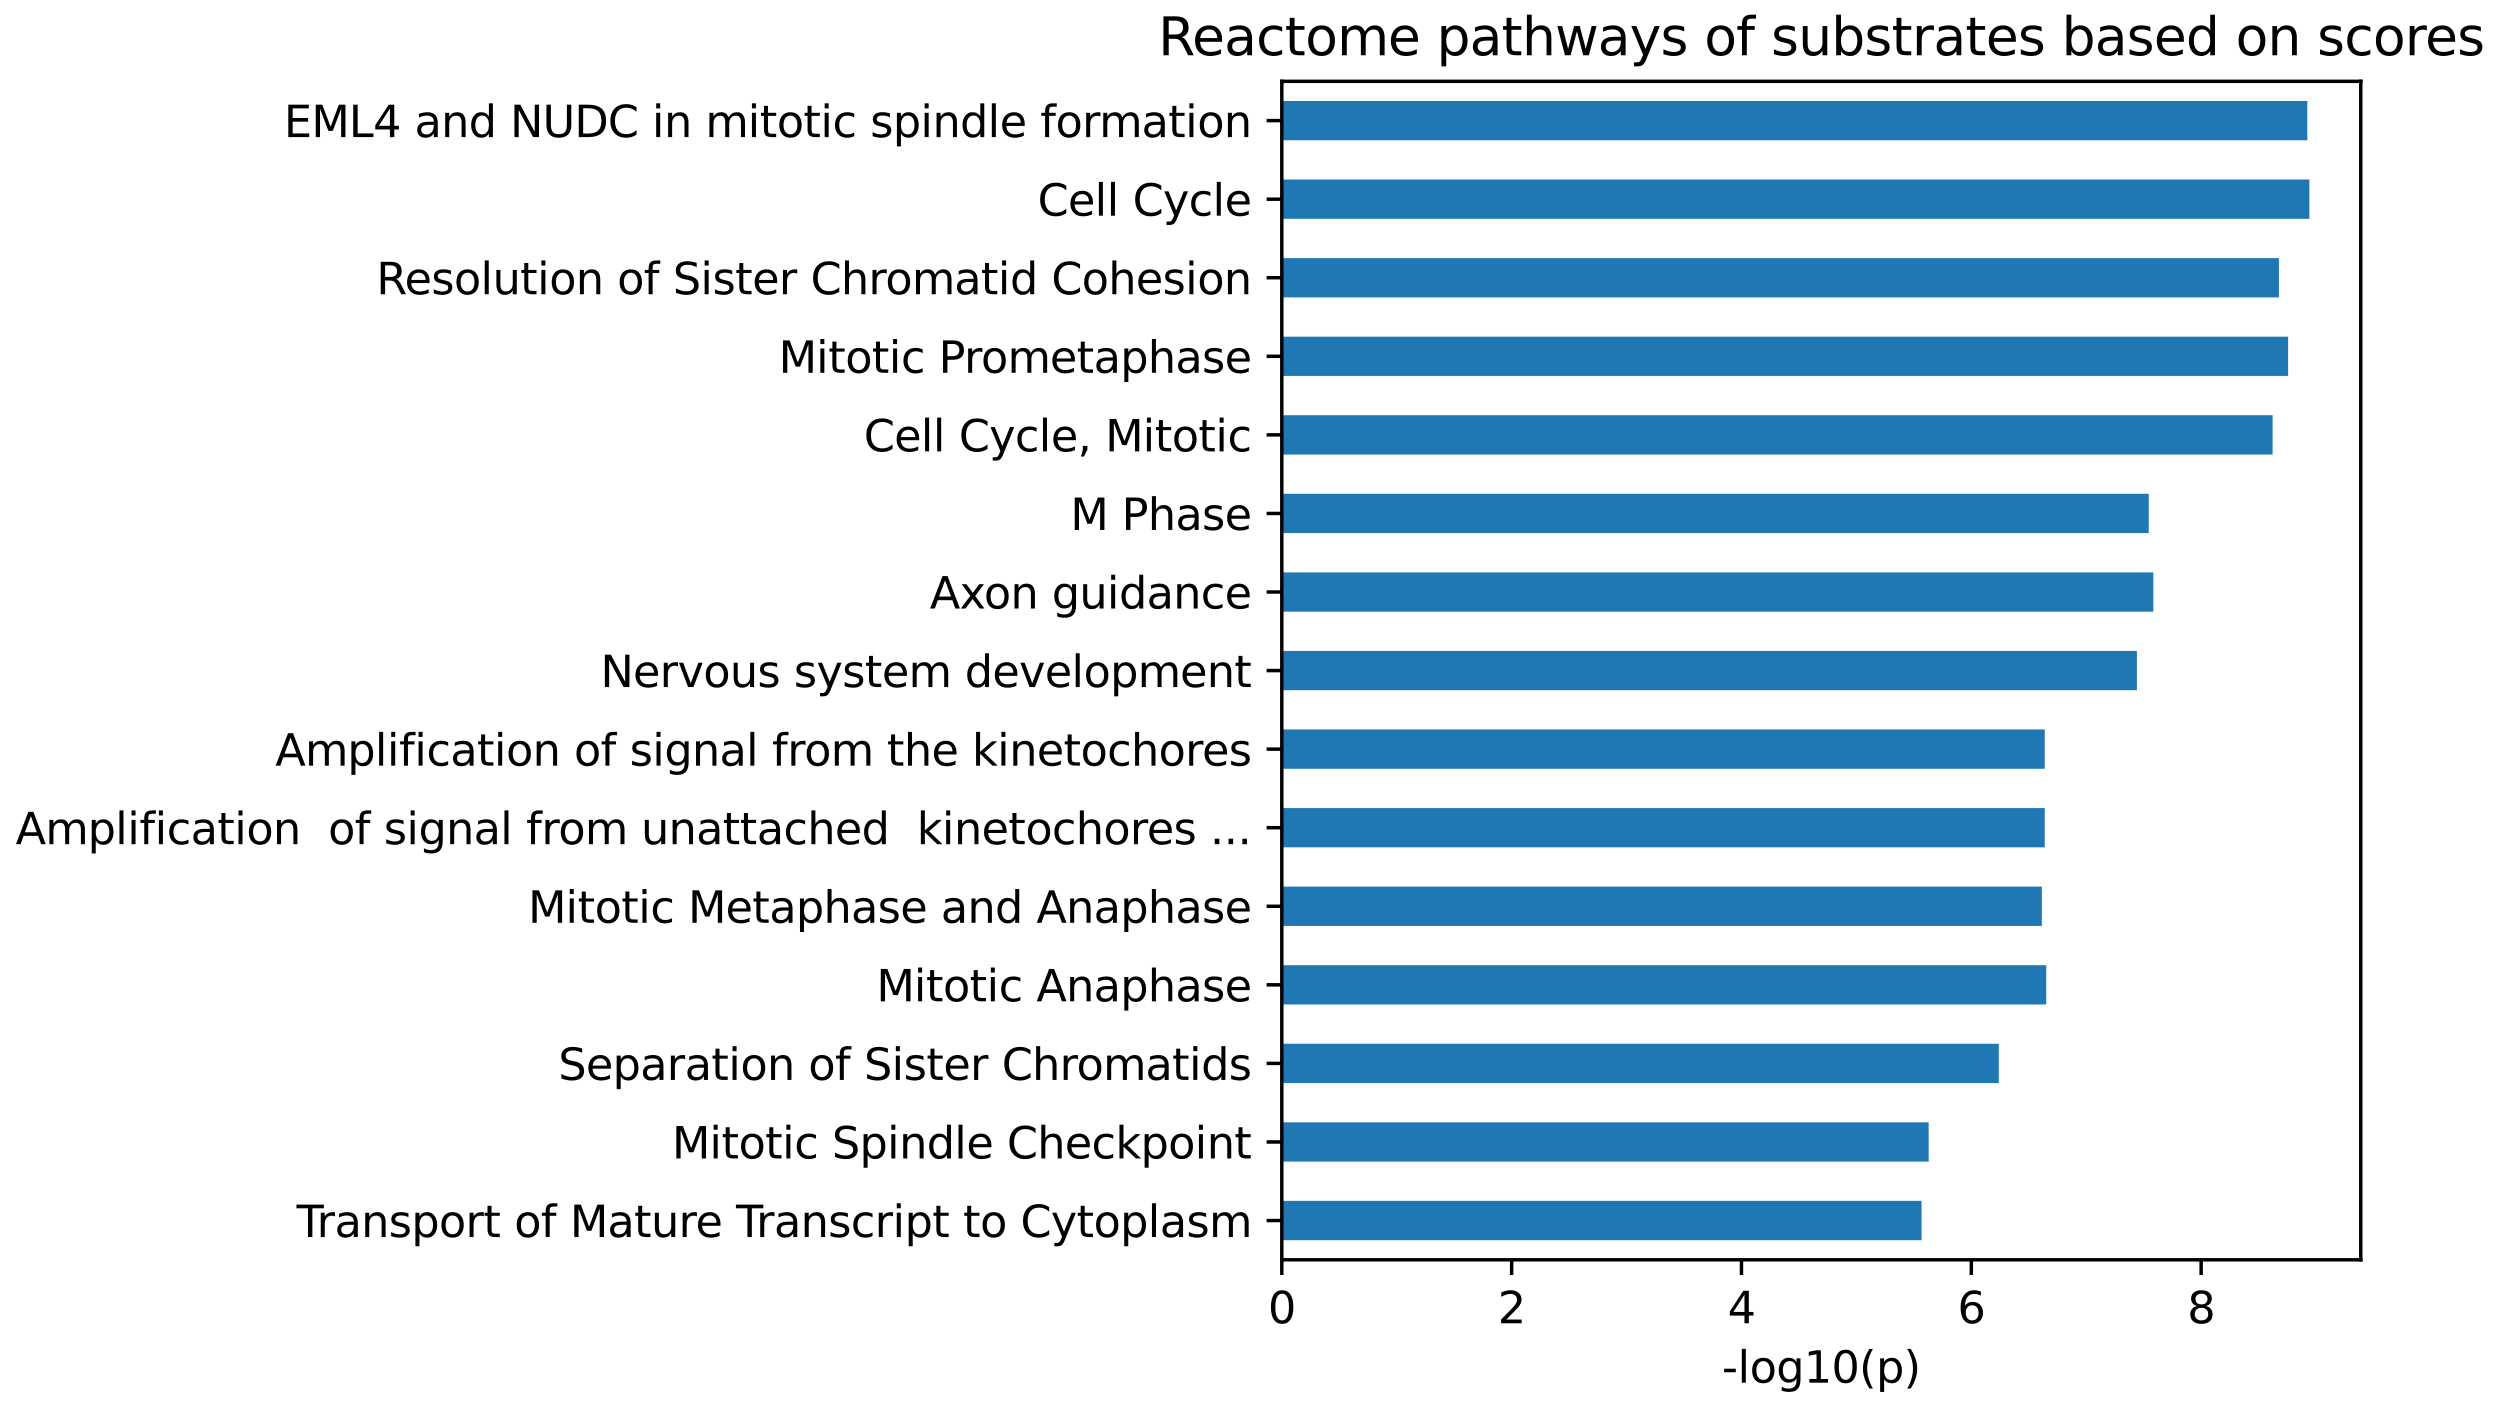 <?xml version="1.0" encoding="utf-8" standalone="no"?>
<!DOCTYPE svg PUBLIC "-//W3C//DTD SVG 1.1//EN"
  "http://www.w3.org/Graphics/SVG/1.1/DTD/svg11.dtd">
<svg xmlns:xlink="http://www.w3.org/1999/xlink" width="575.397pt" height="323.914pt" viewBox="0 0 575.397 323.914" xmlns="http://www.w3.org/2000/svg" version="1.1">
 <defs>
  <style type="text/css">*{stroke-linejoin: round; stroke-linecap: butt}</style>
 </defs>
 <g id="figure_1">
  <g id="patch_1">
   <path d="M 0 323.914 
L 575.397 323.914 
L 575.397 0 
L 0 0 
L 0 323.914 
z
" style="fill: none"/>
  </g>
  <g id="axes_1">
   <g id="patch_2">
    <path d="M 295.02 289.958 
L 543.35 289.958 
L 543.35 18.718 
L 295.02 18.718 
L 295.02 289.958 
z
" style="fill: none"/>
   </g>
   <g id="patch_3">
    <path d="M 295.02 285.437 
L 442.261 285.437 
L 442.261 276.396 
L 295.02 276.396 
z
" clip-path="url(#p1e2732ea68)" style="fill: #1f77b4"/>
   </g>
   <g id="patch_4">
    <path d="M 295.02 267.355 
L 443.9 267.355 
L 443.9 258.313 
L 295.02 258.313 
z
" clip-path="url(#p1e2732ea68)" style="fill: #1f77b4"/>
   </g>
   <g id="patch_5">
    <path d="M 295.02 249.272 
L 460.034 249.272 
L 460.034 240.231 
L 295.02 240.231 
z
" clip-path="url(#p1e2732ea68)" style="fill: #1f77b4"/>
   </g>
   <g id="patch_6">
    <path d="M 295.02 231.189 
L 470.957 231.189 
L 470.957 222.148 
L 295.02 222.148 
z
" clip-path="url(#p1e2732ea68)" style="fill: #1f77b4"/>
   </g>
   <g id="patch_7">
    <path d="M 295.02 213.107 
L 469.952 213.107 
L 469.952 204.065 
L 295.02 204.065 
z
" clip-path="url(#p1e2732ea68)" style="fill: #1f77b4"/>
   </g>
   <g id="patch_8">
    <path d="M 295.02 195.024 
L 470.614 195.024 
L 470.614 185.983 
L 295.02 185.983 
z
" clip-path="url(#p1e2732ea68)" style="fill: #1f77b4"/>
   </g>
   <g id="patch_9">
    <path d="M 295.02 176.941 
L 470.614 176.941 
L 470.614 167.9 
L 295.02 167.9 
z
" clip-path="url(#p1e2732ea68)" style="fill: #1f77b4"/>
   </g>
   <g id="patch_10">
    <path d="M 295.02 158.859 
L 491.825 158.859 
L 491.825 149.817 
L 295.02 149.817 
z
" clip-path="url(#p1e2732ea68)" style="fill: #1f77b4"/>
   </g>
   <g id="patch_11">
    <path d="M 295.02 140.776 
L 495.608 140.776 
L 495.608 131.735 
L 295.02 131.735 
z
" clip-path="url(#p1e2732ea68)" style="fill: #1f77b4"/>
   </g>
   <g id="patch_12">
    <path d="M 295.02 122.693 
L 494.55 122.693 
L 494.55 113.652 
L 295.02 113.652 
z
" clip-path="url(#p1e2732ea68)" style="fill: #1f77b4"/>
   </g>
   <g id="patch_13">
    <path d="M 295.02 104.611 
L 523.061 104.611 
L 523.061 95.569 
L 295.02 95.569 
z
" clip-path="url(#p1e2732ea68)" style="fill: #1f77b4"/>
   </g>
   <g id="patch_14">
    <path d="M 295.02 86.528 
L 526.632 86.528 
L 526.632 77.487 
L 295.02 77.487 
z
" clip-path="url(#p1e2732ea68)" style="fill: #1f77b4"/>
   </g>
   <g id="patch_15">
    <path d="M 295.02 68.445 
L 524.516 68.445 
L 524.516 59.404 
L 295.02 59.404 
z
" clip-path="url(#p1e2732ea68)" style="fill: #1f77b4"/>
   </g>
   <g id="patch_16">
    <path d="M 295.02 50.363 
L 531.525 50.363 
L 531.525 41.321 
L 295.02 41.321 
z
" clip-path="url(#p1e2732ea68)" style="fill: #1f77b4"/>
   </g>
   <g id="patch_17">
    <path d="M 295.02 32.28 
L 531.049 32.28 
L 531.049 23.239 
L 295.02 23.239 
z
" clip-path="url(#p1e2732ea68)" style="fill: #1f77b4"/>
   </g>
   <g id="matplotlib.axis_1">
    <g id="xtick_1">
     <g id="line2d_1">
      <defs>
       <path id="maaa36930c5" d="M 0 0 
L 0 3.5 
" style="stroke: #000000; stroke-width: 0.8"/>
      </defs>
      <g>
       <use xlink:href="#maaa36930c5" x="295.02" y="289.958" style="stroke: #000000; stroke-width: 0.8"/>
      </g>
     </g>
     <g id="text_1">
      <!-- 0 -->
      <g transform="translate(291.839 304.557) scale(0.1 -0.1)">
       <defs>
        <path id="DejaVuSans-30" d="M 2034 4250 
Q 1547 4250 1301 3770 
Q 1056 3291 1056 2328 
Q 1056 1369 1301 889 
Q 1547 409 2034 409 
Q 2525 409 2770 889 
Q 3016 1369 3016 2328 
Q 3016 3291 2770 3770 
Q 2525 4250 2034 4250 
z
M 2034 4750 
Q 2819 4750 3233 4129 
Q 3647 3509 3647 2328 
Q 3647 1150 3233 529 
Q 2819 -91 2034 -91 
Q 1250 -91 836 529 
Q 422 1150 422 2328 
Q 422 3509 836 4129 
Q 1250 4750 2034 4750 
z
" transform="scale(0.016)"/>
       </defs>
       <use xlink:href="#DejaVuSans-30"/>
      </g>
     </g>
    </g>
    <g id="xtick_2">
     <g id="line2d_2">
      <g>
       <use xlink:href="#maaa36930c5" x="347.918" y="289.958" style="stroke: #000000; stroke-width: 0.8"/>
      </g>
     </g>
     <g id="text_2">
      <!-- 2 -->
      <g transform="translate(344.737 304.557) scale(0.1 -0.1)">
       <defs>
        <path id="DejaVuSans-32" d="M 1228 531 
L 3431 531 
L 3431 0 
L 469 0 
L 469 531 
Q 828 903 1448 1529 
Q 2069 2156 2228 2338 
Q 2531 2678 2651 2914 
Q 2772 3150 2772 3378 
Q 2772 3750 2511 3984 
Q 2250 4219 1831 4219 
Q 1534 4219 1204 4116 
Q 875 4013 500 3803 
L 500 4441 
Q 881 4594 1212 4672 
Q 1544 4750 1819 4750 
Q 2544 4750 2975 4387 
Q 3406 4025 3406 3419 
Q 3406 3131 3298 2873 
Q 3191 2616 2906 2266 
Q 2828 2175 2409 1742 
Q 1991 1309 1228 531 
z
" transform="scale(0.016)"/>
       </defs>
       <use xlink:href="#DejaVuSans-32"/>
      </g>
     </g>
    </g>
    <g id="xtick_3">
     <g id="line2d_3">
      <g>
       <use xlink:href="#maaa36930c5" x="400.815" y="289.958" style="stroke: #000000; stroke-width: 0.8"/>
      </g>
     </g>
     <g id="text_3">
      <!-- 4 -->
      <g transform="translate(397.634 304.557) scale(0.1 -0.1)">
       <defs>
        <path id="DejaVuSans-34" d="M 2419 4116 
L 825 1625 
L 2419 1625 
L 2419 4116 
z
M 2253 4666 
L 3047 4666 
L 3047 1625 
L 3713 1625 
L 3713 1100 
L 3047 1100 
L 3047 0 
L 2419 0 
L 2419 1100 
L 313 1100 
L 313 1709 
L 2253 4666 
z
" transform="scale(0.016)"/>
       </defs>
       <use xlink:href="#DejaVuSans-34"/>
      </g>
     </g>
    </g>
    <g id="xtick_4">
     <g id="line2d_4">
      <g>
       <use xlink:href="#maaa36930c5" x="453.713" y="289.958" style="stroke: #000000; stroke-width: 0.8"/>
      </g>
     </g>
     <g id="text_4">
      <!-- 6 -->
      <g transform="translate(450.532 304.557) scale(0.1 -0.1)">
       <defs>
        <path id="DejaVuSans-36" d="M 2113 2584 
Q 1688 2584 1439 2293 
Q 1191 2003 1191 1497 
Q 1191 994 1439 701 
Q 1688 409 2113 409 
Q 2538 409 2786 701 
Q 3034 994 3034 1497 
Q 3034 2003 2786 2293 
Q 2538 2584 2113 2584 
z
M 3366 4563 
L 3366 3988 
Q 3128 4100 2886 4159 
Q 2644 4219 2406 4219 
Q 1781 4219 1451 3797 
Q 1122 3375 1075 2522 
Q 1259 2794 1537 2939 
Q 1816 3084 2150 3084 
Q 2853 3084 3261 2657 
Q 3669 2231 3669 1497 
Q 3669 778 3244 343 
Q 2819 -91 2113 -91 
Q 1303 -91 875 529 
Q 447 1150 447 2328 
Q 447 3434 972 4092 
Q 1497 4750 2381 4750 
Q 2619 4750 2861 4703 
Q 3103 4656 3366 4563 
z
" transform="scale(0.016)"/>
       </defs>
       <use xlink:href="#DejaVuSans-36"/>
      </g>
     </g>
    </g>
    <g id="xtick_5">
     <g id="line2d_5">
      <g>
       <use xlink:href="#maaa36930c5" x="506.61" y="289.958" style="stroke: #000000; stroke-width: 0.8"/>
      </g>
     </g>
     <g id="text_5">
      <!-- 8 -->
      <g transform="translate(503.429 304.557) scale(0.1 -0.1)">
       <defs>
        <path id="DejaVuSans-38" d="M 2034 2216 
Q 1584 2216 1326 1975 
Q 1069 1734 1069 1313 
Q 1069 891 1326 650 
Q 1584 409 2034 409 
Q 2484 409 2743 651 
Q 3003 894 3003 1313 
Q 3003 1734 2745 1975 
Q 2488 2216 2034 2216 
z
M 1403 2484 
Q 997 2584 770 2862 
Q 544 3141 544 3541 
Q 544 4100 942 4425 
Q 1341 4750 2034 4750 
Q 2731 4750 3128 4425 
Q 3525 4100 3525 3541 
Q 3525 3141 3298 2862 
Q 3072 2584 2669 2484 
Q 3125 2378 3379 2068 
Q 3634 1759 3634 1313 
Q 3634 634 3220 271 
Q 2806 -91 2034 -91 
Q 1263 -91 848 271 
Q 434 634 434 1313 
Q 434 1759 690 2068 
Q 947 2378 1403 2484 
z
M 1172 3481 
Q 1172 3119 1398 2916 
Q 1625 2713 2034 2713 
Q 2441 2713 2670 2916 
Q 2900 3119 2900 3481 
Q 2900 3844 2670 4047 
Q 2441 4250 2034 4250 
Q 1625 4250 1398 4047 
Q 1172 3844 1172 3481 
z
" transform="scale(0.016)"/>
       </defs>
       <use xlink:href="#DejaVuSans-38"/>
      </g>
     </g>
    </g>
    <g id="text_6">
     <!-- -log10(p) -->
     <g transform="translate(396.32 318.235) scale(0.1 -0.1)">
      <defs>
       <path id="DejaVuSans-2d" d="M 313 2009 
L 1997 2009 
L 1997 1497 
L 313 1497 
L 313 2009 
z
" transform="scale(0.016)"/>
       <path id="DejaVuSans-6c" d="M 603 4863 
L 1178 4863 
L 1178 0 
L 603 0 
L 603 4863 
z
" transform="scale(0.016)"/>
       <path id="DejaVuSans-6f" d="M 1959 3097 
Q 1497 3097 1228 2736 
Q 959 2375 959 1747 
Q 959 1119 1226 758 
Q 1494 397 1959 397 
Q 2419 397 2687 759 
Q 2956 1122 2956 1747 
Q 2956 2369 2687 2733 
Q 2419 3097 1959 3097 
z
M 1959 3584 
Q 2709 3584 3137 3096 
Q 3566 2609 3566 1747 
Q 3566 888 3137 398 
Q 2709 -91 1959 -91 
Q 1206 -91 779 398 
Q 353 888 353 1747 
Q 353 2609 779 3096 
Q 1206 3584 1959 3584 
z
" transform="scale(0.016)"/>
       <path id="DejaVuSans-67" d="M 2906 1791 
Q 2906 2416 2648 2759 
Q 2391 3103 1925 3103 
Q 1463 3103 1205 2759 
Q 947 2416 947 1791 
Q 947 1169 1205 825 
Q 1463 481 1925 481 
Q 2391 481 2648 825 
Q 2906 1169 2906 1791 
z
M 3481 434 
Q 3481 -459 3084 -895 
Q 2688 -1331 1869 -1331 
Q 1566 -1331 1297 -1286 
Q 1028 -1241 775 -1147 
L 775 -588 
Q 1028 -725 1275 -790 
Q 1522 -856 1778 -856 
Q 2344 -856 2625 -561 
Q 2906 -266 2906 331 
L 2906 616 
Q 2728 306 2450 153 
Q 2172 0 1784 0 
Q 1141 0 747 490 
Q 353 981 353 1791 
Q 353 2603 747 3093 
Q 1141 3584 1784 3584 
Q 2172 3584 2450 3431 
Q 2728 3278 2906 2969 
L 2906 3500 
L 3481 3500 
L 3481 434 
z
" transform="scale(0.016)"/>
       <path id="DejaVuSans-31" d="M 794 531 
L 1825 531 
L 1825 4091 
L 703 3866 
L 703 4441 
L 1819 4666 
L 2450 4666 
L 2450 531 
L 3481 531 
L 3481 0 
L 794 0 
L 794 531 
z
" transform="scale(0.016)"/>
       <path id="DejaVuSans-28" d="M 1984 4856 
Q 1566 4138 1362 3434 
Q 1159 2731 1159 2009 
Q 1159 1288 1364 580 
Q 1569 -128 1984 -844 
L 1484 -844 
Q 1016 -109 783 600 
Q 550 1309 550 2009 
Q 550 2706 781 3412 
Q 1013 4119 1484 4856 
L 1984 4856 
z
" transform="scale(0.016)"/>
       <path id="DejaVuSans-70" d="M 1159 525 
L 1159 -1331 
L 581 -1331 
L 581 3500 
L 1159 3500 
L 1159 2969 
Q 1341 3281 1617 3432 
Q 1894 3584 2278 3584 
Q 2916 3584 3314 3078 
Q 3713 2572 3713 1747 
Q 3713 922 3314 415 
Q 2916 -91 2278 -91 
Q 1894 -91 1617 61 
Q 1341 213 1159 525 
z
M 3116 1747 
Q 3116 2381 2855 2742 
Q 2594 3103 2138 3103 
Q 1681 3103 1420 2742 
Q 1159 2381 1159 1747 
Q 1159 1113 1420 752 
Q 1681 391 2138 391 
Q 2594 391 2855 752 
Q 3116 1113 3116 1747 
z
" transform="scale(0.016)"/>
       <path id="DejaVuSans-29" d="M 513 4856 
L 1013 4856 
Q 1481 4119 1714 3412 
Q 1947 2706 1947 2009 
Q 1947 1309 1714 600 
Q 1481 -109 1013 -844 
L 513 -844 
Q 928 -128 1133 580 
Q 1338 1288 1338 2009 
Q 1338 2731 1133 3434 
Q 928 4138 513 4856 
z
" transform="scale(0.016)"/>
      </defs>
      <use xlink:href="#DejaVuSans-2d"/>
      <use xlink:href="#DejaVuSans-6c" transform="translate(36.084 0)"/>
      <use xlink:href="#DejaVuSans-6f" transform="translate(63.867 0)"/>
      <use xlink:href="#DejaVuSans-67" transform="translate(125.049 0)"/>
      <use xlink:href="#DejaVuSans-31" transform="translate(188.525 0)"/>
      <use xlink:href="#DejaVuSans-30" transform="translate(252.148 0)"/>
      <use xlink:href="#DejaVuSans-28" transform="translate(315.771 0)"/>
      <use xlink:href="#DejaVuSans-70" transform="translate(354.785 0)"/>
      <use xlink:href="#DejaVuSans-29" transform="translate(418.262 0)"/>
     </g>
    </g>
   </g>
   <g id="matplotlib.axis_2">
    <g id="ytick_1">
     <g id="line2d_6">
      <defs>
       <path id="md57a11d389" d="M 0 0 
L -3.5 0 
" style="stroke: #000000; stroke-width: 0.8"/>
      </defs>
      <g>
       <use xlink:href="#md57a11d389" x="295.02" y="280.917" style="stroke: #000000; stroke-width: 0.8"/>
      </g>
     </g>
     <g id="text_7">
      <!-- Transport of Mature Transcript to Cytoplasm -->
      <g transform="translate(68.261 284.716) scale(0.1 -0.1)">
       <defs>
        <path id="DejaVuSans-54" d="M -19 4666 
L 3928 4666 
L 3928 4134 
L 2272 4134 
L 2272 0 
L 1638 0 
L 1638 4134 
L -19 4134 
L -19 4666 
z
" transform="scale(0.016)"/>
        <path id="DejaVuSans-72" d="M 2631 2963 
Q 2534 3019 2420 3045 
Q 2306 3072 2169 3072 
Q 1681 3072 1420 2755 
Q 1159 2438 1159 1844 
L 1159 0 
L 581 0 
L 581 3500 
L 1159 3500 
L 1159 2956 
Q 1341 3275 1631 3429 
Q 1922 3584 2338 3584 
Q 2397 3584 2469 3576 
Q 2541 3569 2628 3553 
L 2631 2963 
z
" transform="scale(0.016)"/>
        <path id="DejaVuSans-61" d="M 2194 1759 
Q 1497 1759 1228 1600 
Q 959 1441 959 1056 
Q 959 750 1161 570 
Q 1363 391 1709 391 
Q 2188 391 2477 730 
Q 2766 1069 2766 1631 
L 2766 1759 
L 2194 1759 
z
M 3341 1997 
L 3341 0 
L 2766 0 
L 2766 531 
Q 2569 213 2275 61 
Q 1981 -91 1556 -91 
Q 1019 -91 701 211 
Q 384 513 384 1019 
Q 384 1609 779 1909 
Q 1175 2209 1959 2209 
L 2766 2209 
L 2766 2266 
Q 2766 2663 2505 2880 
Q 2244 3097 1772 3097 
Q 1472 3097 1187 3025 
Q 903 2953 641 2809 
L 641 3341 
Q 956 3463 1253 3523 
Q 1550 3584 1831 3584 
Q 2591 3584 2966 3190 
Q 3341 2797 3341 1997 
z
" transform="scale(0.016)"/>
        <path id="DejaVuSans-6e" d="M 3513 2113 
L 3513 0 
L 2938 0 
L 2938 2094 
Q 2938 2591 2744 2837 
Q 2550 3084 2163 3084 
Q 1697 3084 1428 2787 
Q 1159 2491 1159 1978 
L 1159 0 
L 581 0 
L 581 3500 
L 1159 3500 
L 1159 2956 
Q 1366 3272 1645 3428 
Q 1925 3584 2291 3584 
Q 2894 3584 3203 3211 
Q 3513 2838 3513 2113 
z
" transform="scale(0.016)"/>
        <path id="DejaVuSans-73" d="M 2834 3397 
L 2834 2853 
Q 2591 2978 2328 3040 
Q 2066 3103 1784 3103 
Q 1356 3103 1142 2972 
Q 928 2841 928 2578 
Q 928 2378 1081 2264 
Q 1234 2150 1697 2047 
L 1894 2003 
Q 2506 1872 2764 1633 
Q 3022 1394 3022 966 
Q 3022 478 2636 193 
Q 2250 -91 1575 -91 
Q 1294 -91 989 -36 
Q 684 19 347 128 
L 347 722 
Q 666 556 975 473 
Q 1284 391 1588 391 
Q 1994 391 2212 530 
Q 2431 669 2431 922 
Q 2431 1156 2273 1281 
Q 2116 1406 1581 1522 
L 1381 1569 
Q 847 1681 609 1914 
Q 372 2147 372 2553 
Q 372 3047 722 3315 
Q 1072 3584 1716 3584 
Q 2034 3584 2315 3537 
Q 2597 3491 2834 3397 
z
" transform="scale(0.016)"/>
        <path id="DejaVuSans-74" d="M 1172 4494 
L 1172 3500 
L 2356 3500 
L 2356 3053 
L 1172 3053 
L 1172 1153 
Q 1172 725 1289 603 
Q 1406 481 1766 481 
L 2356 481 
L 2356 0 
L 1766 0 
Q 1100 0 847 248 
Q 594 497 594 1153 
L 594 3053 
L 172 3053 
L 172 3500 
L 594 3500 
L 594 4494 
L 1172 4494 
z
" transform="scale(0.016)"/>
        <path id="DejaVuSans-20" transform="scale(0.016)"/>
        <path id="DejaVuSans-66" d="M 2375 4863 
L 2375 4384 
L 1825 4384 
Q 1516 4384 1395 4259 
Q 1275 4134 1275 3809 
L 1275 3500 
L 2222 3500 
L 2222 3053 
L 1275 3053 
L 1275 0 
L 697 0 
L 697 3053 
L 147 3053 
L 147 3500 
L 697 3500 
L 697 3744 
Q 697 4328 969 4595 
Q 1241 4863 1831 4863 
L 2375 4863 
z
" transform="scale(0.016)"/>
        <path id="DejaVuSans-4d" d="M 628 4666 
L 1569 4666 
L 2759 1491 
L 3956 4666 
L 4897 4666 
L 4897 0 
L 4281 0 
L 4281 4097 
L 3078 897 
L 2444 897 
L 1241 4097 
L 1241 0 
L 628 0 
L 628 4666 
z
" transform="scale(0.016)"/>
        <path id="DejaVuSans-75" d="M 544 1381 
L 544 3500 
L 1119 3500 
L 1119 1403 
Q 1119 906 1312 657 
Q 1506 409 1894 409 
Q 2359 409 2629 706 
Q 2900 1003 2900 1516 
L 2900 3500 
L 3475 3500 
L 3475 0 
L 2900 0 
L 2900 538 
Q 2691 219 2414 64 
Q 2138 -91 1772 -91 
Q 1169 -91 856 284 
Q 544 659 544 1381 
z
M 1991 3584 
L 1991 3584 
z
" transform="scale(0.016)"/>
        <path id="DejaVuSans-65" d="M 3597 1894 
L 3597 1613 
L 953 1613 
Q 991 1019 1311 708 
Q 1631 397 2203 397 
Q 2534 397 2845 478 
Q 3156 559 3463 722 
L 3463 178 
Q 3153 47 2828 -22 
Q 2503 -91 2169 -91 
Q 1331 -91 842 396 
Q 353 884 353 1716 
Q 353 2575 817 3079 
Q 1281 3584 2069 3584 
Q 2775 3584 3186 3129 
Q 3597 2675 3597 1894 
z
M 3022 2063 
Q 3016 2534 2758 2815 
Q 2500 3097 2075 3097 
Q 1594 3097 1305 2825 
Q 1016 2553 972 2059 
L 3022 2063 
z
" transform="scale(0.016)"/>
        <path id="DejaVuSans-63" d="M 3122 3366 
L 3122 2828 
Q 2878 2963 2633 3030 
Q 2388 3097 2138 3097 
Q 1578 3097 1268 2742 
Q 959 2388 959 1747 
Q 959 1106 1268 751 
Q 1578 397 2138 397 
Q 2388 397 2633 464 
Q 2878 531 3122 666 
L 3122 134 
Q 2881 22 2623 -34 
Q 2366 -91 2075 -91 
Q 1284 -91 818 406 
Q 353 903 353 1747 
Q 353 2603 823 3093 
Q 1294 3584 2113 3584 
Q 2378 3584 2631 3529 
Q 2884 3475 3122 3366 
z
" transform="scale(0.016)"/>
        <path id="DejaVuSans-69" d="M 603 3500 
L 1178 3500 
L 1178 0 
L 603 0 
L 603 3500 
z
M 603 4863 
L 1178 4863 
L 1178 4134 
L 603 4134 
L 603 4863 
z
" transform="scale(0.016)"/>
        <path id="DejaVuSans-43" d="M 4122 4306 
L 4122 3641 
Q 3803 3938 3442 4084 
Q 3081 4231 2675 4231 
Q 1875 4231 1450 3742 
Q 1025 3253 1025 2328 
Q 1025 1406 1450 917 
Q 1875 428 2675 428 
Q 3081 428 3442 575 
Q 3803 722 4122 1019 
L 4122 359 
Q 3791 134 3420 21 
Q 3050 -91 2638 -91 
Q 1578 -91 968 557 
Q 359 1206 359 2328 
Q 359 3453 968 4101 
Q 1578 4750 2638 4750 
Q 3056 4750 3426 4639 
Q 3797 4528 4122 4306 
z
" transform="scale(0.016)"/>
        <path id="DejaVuSans-79" d="M 2059 -325 
Q 1816 -950 1584 -1140 
Q 1353 -1331 966 -1331 
L 506 -1331 
L 506 -850 
L 844 -850 
Q 1081 -850 1212 -737 
Q 1344 -625 1503 -206 
L 1606 56 
L 191 3500 
L 800 3500 
L 1894 763 
L 2988 3500 
L 3597 3500 
L 2059 -325 
z
" transform="scale(0.016)"/>
        <path id="DejaVuSans-6d" d="M 3328 2828 
Q 3544 3216 3844 3400 
Q 4144 3584 4550 3584 
Q 5097 3584 5394 3201 
Q 5691 2819 5691 2113 
L 5691 0 
L 5113 0 
L 5113 2094 
Q 5113 2597 4934 2840 
Q 4756 3084 4391 3084 
Q 3944 3084 3684 2787 
Q 3425 2491 3425 1978 
L 3425 0 
L 2847 0 
L 2847 2094 
Q 2847 2600 2669 2842 
Q 2491 3084 2119 3084 
Q 1678 3084 1418 2786 
Q 1159 2488 1159 1978 
L 1159 0 
L 581 0 
L 581 3500 
L 1159 3500 
L 1159 2956 
Q 1356 3278 1631 3431 
Q 1906 3584 2284 3584 
Q 2666 3584 2933 3390 
Q 3200 3197 3328 2828 
z
" transform="scale(0.016)"/>
       </defs>
       <use xlink:href="#DejaVuSans-54"/>
       <use xlink:href="#DejaVuSans-72" transform="translate(46.334 0)"/>
       <use xlink:href="#DejaVuSans-61" transform="translate(87.447 0)"/>
       <use xlink:href="#DejaVuSans-6e" transform="translate(148.727 0)"/>
       <use xlink:href="#DejaVuSans-73" transform="translate(212.105 0)"/>
       <use xlink:href="#DejaVuSans-70" transform="translate(264.205 0)"/>
       <use xlink:href="#DejaVuSans-6f" transform="translate(327.682 0)"/>
       <use xlink:href="#DejaVuSans-72" transform="translate(388.863 0)"/>
       <use xlink:href="#DejaVuSans-74" transform="translate(429.977 0)"/>
       <use xlink:href="#DejaVuSans-20" transform="translate(469.186 0)"/>
       <use xlink:href="#DejaVuSans-6f" transform="translate(500.973 0)"/>
       <use xlink:href="#DejaVuSans-66" transform="translate(562.154 0)"/>
       <use xlink:href="#DejaVuSans-20" transform="translate(597.359 0)"/>
       <use xlink:href="#DejaVuSans-4d" transform="translate(629.146 0)"/>
       <use xlink:href="#DejaVuSans-61" transform="translate(715.426 0)"/>
       <use xlink:href="#DejaVuSans-74" transform="translate(776.705 0)"/>
       <use xlink:href="#DejaVuSans-75" transform="translate(815.914 0)"/>
       <use xlink:href="#DejaVuSans-72" transform="translate(879.293 0)"/>
       <use xlink:href="#DejaVuSans-65" transform="translate(918.156 0)"/>
       <use xlink:href="#DejaVuSans-20" transform="translate(979.68 0)"/>
       <use xlink:href="#DejaVuSans-54" transform="translate(1011.467 0)"/>
       <use xlink:href="#DejaVuSans-72" transform="translate(1057.801 0)"/>
       <use xlink:href="#DejaVuSans-61" transform="translate(1098.914 0)"/>
       <use xlink:href="#DejaVuSans-6e" transform="translate(1160.193 0)"/>
       <use xlink:href="#DejaVuSans-73" transform="translate(1223.572 0)"/>
       <use xlink:href="#DejaVuSans-63" transform="translate(1275.672 0)"/>
       <use xlink:href="#DejaVuSans-72" transform="translate(1330.652 0)"/>
       <use xlink:href="#DejaVuSans-69" transform="translate(1371.766 0)"/>
       <use xlink:href="#DejaVuSans-70" transform="translate(1399.549 0)"/>
       <use xlink:href="#DejaVuSans-74" transform="translate(1463.025 0)"/>
       <use xlink:href="#DejaVuSans-20" transform="translate(1502.234 0)"/>
       <use xlink:href="#DejaVuSans-74" transform="translate(1534.021 0)"/>
       <use xlink:href="#DejaVuSans-6f" transform="translate(1573.23 0)"/>
       <use xlink:href="#DejaVuSans-20" transform="translate(1634.412 0)"/>
       <use xlink:href="#DejaVuSans-43" transform="translate(1666.199 0)"/>
       <use xlink:href="#DejaVuSans-79" transform="translate(1736.023 0)"/>
       <use xlink:href="#DejaVuSans-74" transform="translate(1795.203 0)"/>
       <use xlink:href="#DejaVuSans-6f" transform="translate(1834.412 0)"/>
       <use xlink:href="#DejaVuSans-70" transform="translate(1895.594 0)"/>
       <use xlink:href="#DejaVuSans-6c" transform="translate(1959.07 0)"/>
       <use xlink:href="#DejaVuSans-61" transform="translate(1986.854 0)"/>
       <use xlink:href="#DejaVuSans-73" transform="translate(2048.133 0)"/>
       <use xlink:href="#DejaVuSans-6d" transform="translate(2100.232 0)"/>
      </g>
     </g>
    </g>
    <g id="ytick_2">
     <g id="line2d_7">
      <g>
       <use xlink:href="#md57a11d389" x="295.02" y="262.834" style="stroke: #000000; stroke-width: 0.8"/>
      </g>
     </g>
     <g id="text_8">
      <!-- Mitotic Spindle Checkpoint -->
      <g transform="translate(154.664 266.633) scale(0.1 -0.1)">
       <defs>
        <path id="DejaVuSans-53" d="M 3425 4513 
L 3425 3897 
Q 3066 4069 2747 4153 
Q 2428 4238 2131 4238 
Q 1616 4238 1336 4038 
Q 1056 3838 1056 3469 
Q 1056 3159 1242 3001 
Q 1428 2844 1947 2747 
L 2328 2669 
Q 3034 2534 3370 2195 
Q 3706 1856 3706 1288 
Q 3706 609 3251 259 
Q 2797 -91 1919 -91 
Q 1588 -91 1214 -16 
Q 841 59 441 206 
L 441 856 
Q 825 641 1194 531 
Q 1563 422 1919 422 
Q 2459 422 2753 634 
Q 3047 847 3047 1241 
Q 3047 1584 2836 1778 
Q 2625 1972 2144 2069 
L 1759 2144 
Q 1053 2284 737 2584 
Q 422 2884 422 3419 
Q 422 4038 858 4394 
Q 1294 4750 2059 4750 
Q 2388 4750 2728 4690 
Q 3069 4631 3425 4513 
z
" transform="scale(0.016)"/>
        <path id="DejaVuSans-64" d="M 2906 2969 
L 2906 4863 
L 3481 4863 
L 3481 0 
L 2906 0 
L 2906 525 
Q 2725 213 2448 61 
Q 2172 -91 1784 -91 
Q 1150 -91 751 415 
Q 353 922 353 1747 
Q 353 2572 751 3078 
Q 1150 3584 1784 3584 
Q 2172 3584 2448 3432 
Q 2725 3281 2906 2969 
z
M 947 1747 
Q 947 1113 1208 752 
Q 1469 391 1925 391 
Q 2381 391 2643 752 
Q 2906 1113 2906 1747 
Q 2906 2381 2643 2742 
Q 2381 3103 1925 3103 
Q 1469 3103 1208 2742 
Q 947 2381 947 1747 
z
" transform="scale(0.016)"/>
        <path id="DejaVuSans-68" d="M 3513 2113 
L 3513 0 
L 2938 0 
L 2938 2094 
Q 2938 2591 2744 2837 
Q 2550 3084 2163 3084 
Q 1697 3084 1428 2787 
Q 1159 2491 1159 1978 
L 1159 0 
L 581 0 
L 581 4863 
L 1159 4863 
L 1159 2956 
Q 1366 3272 1645 3428 
Q 1925 3584 2291 3584 
Q 2894 3584 3203 3211 
Q 3513 2838 3513 2113 
z
" transform="scale(0.016)"/>
        <path id="DejaVuSans-6b" d="M 581 4863 
L 1159 4863 
L 1159 1991 
L 2875 3500 
L 3609 3500 
L 1753 1863 
L 3688 0 
L 2938 0 
L 1159 1709 
L 1159 0 
L 581 0 
L 581 4863 
z
" transform="scale(0.016)"/>
       </defs>
       <use xlink:href="#DejaVuSans-4d"/>
       <use xlink:href="#DejaVuSans-69" transform="translate(86.279 0)"/>
       <use xlink:href="#DejaVuSans-74" transform="translate(114.062 0)"/>
       <use xlink:href="#DejaVuSans-6f" transform="translate(153.271 0)"/>
       <use xlink:href="#DejaVuSans-74" transform="translate(214.453 0)"/>
       <use xlink:href="#DejaVuSans-69" transform="translate(253.662 0)"/>
       <use xlink:href="#DejaVuSans-63" transform="translate(281.445 0)"/>
       <use xlink:href="#DejaVuSans-20" transform="translate(336.426 0)"/>
       <use xlink:href="#DejaVuSans-53" transform="translate(368.213 0)"/>
       <use xlink:href="#DejaVuSans-70" transform="translate(431.689 0)"/>
       <use xlink:href="#DejaVuSans-69" transform="translate(495.166 0)"/>
       <use xlink:href="#DejaVuSans-6e" transform="translate(522.949 0)"/>
       <use xlink:href="#DejaVuSans-64" transform="translate(586.328 0)"/>
       <use xlink:href="#DejaVuSans-6c" transform="translate(649.805 0)"/>
       <use xlink:href="#DejaVuSans-65" transform="translate(677.588 0)"/>
       <use xlink:href="#DejaVuSans-20" transform="translate(739.111 0)"/>
       <use xlink:href="#DejaVuSans-43" transform="translate(770.898 0)"/>
       <use xlink:href="#DejaVuSans-68" transform="translate(840.723 0)"/>
       <use xlink:href="#DejaVuSans-65" transform="translate(904.102 0)"/>
       <use xlink:href="#DejaVuSans-63" transform="translate(965.625 0)"/>
       <use xlink:href="#DejaVuSans-6b" transform="translate(1020.605 0)"/>
       <use xlink:href="#DejaVuSans-70" transform="translate(1078.516 0)"/>
       <use xlink:href="#DejaVuSans-6f" transform="translate(1141.992 0)"/>
       <use xlink:href="#DejaVuSans-69" transform="translate(1203.174 0)"/>
       <use xlink:href="#DejaVuSans-6e" transform="translate(1230.957 0)"/>
       <use xlink:href="#DejaVuSans-74" transform="translate(1294.336 0)"/>
      </g>
     </g>
    </g>
    <g id="ytick_3">
     <g id="line2d_8">
      <g>
       <use xlink:href="#md57a11d389" x="295.02" y="244.751" style="stroke: #000000; stroke-width: 0.8"/>
      </g>
     </g>
     <g id="text_9">
      <!-- Separation of Sister Chromatids -->
      <g transform="translate(128.505 248.551) scale(0.1 -0.1)">
       <use xlink:href="#DejaVuSans-53"/>
       <use xlink:href="#DejaVuSans-65" transform="translate(63.477 0)"/>
       <use xlink:href="#DejaVuSans-70" transform="translate(125 0)"/>
       <use xlink:href="#DejaVuSans-61" transform="translate(188.477 0)"/>
       <use xlink:href="#DejaVuSans-72" transform="translate(249.756 0)"/>
       <use xlink:href="#DejaVuSans-61" transform="translate(290.869 0)"/>
       <use xlink:href="#DejaVuSans-74" transform="translate(352.148 0)"/>
       <use xlink:href="#DejaVuSans-69" transform="translate(391.357 0)"/>
       <use xlink:href="#DejaVuSans-6f" transform="translate(419.141 0)"/>
       <use xlink:href="#DejaVuSans-6e" transform="translate(480.322 0)"/>
       <use xlink:href="#DejaVuSans-20" transform="translate(543.701 0)"/>
       <use xlink:href="#DejaVuSans-6f" transform="translate(575.488 0)"/>
       <use xlink:href="#DejaVuSans-66" transform="translate(636.67 0)"/>
       <use xlink:href="#DejaVuSans-20" transform="translate(671.875 0)"/>
       <use xlink:href="#DejaVuSans-53" transform="translate(703.662 0)"/>
       <use xlink:href="#DejaVuSans-69" transform="translate(767.139 0)"/>
       <use xlink:href="#DejaVuSans-73" transform="translate(794.922 0)"/>
       <use xlink:href="#DejaVuSans-74" transform="translate(847.021 0)"/>
       <use xlink:href="#DejaVuSans-65" transform="translate(886.23 0)"/>
       <use xlink:href="#DejaVuSans-72" transform="translate(947.754 0)"/>
       <use xlink:href="#DejaVuSans-20" transform="translate(988.867 0)"/>
       <use xlink:href="#DejaVuSans-43" transform="translate(1020.654 0)"/>
       <use xlink:href="#DejaVuSans-68" transform="translate(1090.479 0)"/>
       <use xlink:href="#DejaVuSans-72" transform="translate(1153.857 0)"/>
       <use xlink:href="#DejaVuSans-6f" transform="translate(1192.721 0)"/>
       <use xlink:href="#DejaVuSans-6d" transform="translate(1253.902 0)"/>
       <use xlink:href="#DejaVuSans-61" transform="translate(1351.314 0)"/>
       <use xlink:href="#DejaVuSans-74" transform="translate(1412.594 0)"/>
       <use xlink:href="#DejaVuSans-69" transform="translate(1451.803 0)"/>
       <use xlink:href="#DejaVuSans-64" transform="translate(1479.586 0)"/>
       <use xlink:href="#DejaVuSans-73" transform="translate(1543.062 0)"/>
      </g>
     </g>
    </g>
    <g id="ytick_4">
     <g id="line2d_9">
      <g>
       <use xlink:href="#md57a11d389" x="295.02" y="226.669" style="stroke: #000000; stroke-width: 0.8"/>
      </g>
     </g>
     <g id="text_10">
      <!-- Mitotic Anaphase -->
      <g transform="translate(201.717 230.468) scale(0.1 -0.1)">
       <defs>
        <path id="DejaVuSans-41" d="M 2188 4044 
L 1331 1722 
L 3047 1722 
L 2188 4044 
z
M 1831 4666 
L 2547 4666 
L 4325 0 
L 3669 0 
L 3244 1197 
L 1141 1197 
L 716 0 
L 50 0 
L 1831 4666 
z
" transform="scale(0.016)"/>
       </defs>
       <use xlink:href="#DejaVuSans-4d"/>
       <use xlink:href="#DejaVuSans-69" transform="translate(86.279 0)"/>
       <use xlink:href="#DejaVuSans-74" transform="translate(114.062 0)"/>
       <use xlink:href="#DejaVuSans-6f" transform="translate(153.271 0)"/>
       <use xlink:href="#DejaVuSans-74" transform="translate(214.453 0)"/>
       <use xlink:href="#DejaVuSans-69" transform="translate(253.662 0)"/>
       <use xlink:href="#DejaVuSans-63" transform="translate(281.445 0)"/>
       <use xlink:href="#DejaVuSans-20" transform="translate(336.426 0)"/>
       <use xlink:href="#DejaVuSans-41" transform="translate(368.213 0)"/>
       <use xlink:href="#DejaVuSans-6e" transform="translate(436.621 0)"/>
       <use xlink:href="#DejaVuSans-61" transform="translate(500 0)"/>
       <use xlink:href="#DejaVuSans-70" transform="translate(561.279 0)"/>
       <use xlink:href="#DejaVuSans-68" transform="translate(624.756 0)"/>
       <use xlink:href="#DejaVuSans-61" transform="translate(688.135 0)"/>
       <use xlink:href="#DejaVuSans-73" transform="translate(749.414 0)"/>
       <use xlink:href="#DejaVuSans-65" transform="translate(801.514 0)"/>
      </g>
     </g>
    </g>
    <g id="ytick_5">
     <g id="line2d_10">
      <g>
       <use xlink:href="#md57a11d389" x="295.02" y="208.586" style="stroke: #000000; stroke-width: 0.8"/>
      </g>
     </g>
     <g id="text_11">
      <!-- Mitotic Metaphase and Anaphase -->
      <g transform="translate(121.541 212.385) scale(0.1 -0.1)">
       <use xlink:href="#DejaVuSans-4d"/>
       <use xlink:href="#DejaVuSans-69" transform="translate(86.279 0)"/>
       <use xlink:href="#DejaVuSans-74" transform="translate(114.062 0)"/>
       <use xlink:href="#DejaVuSans-6f" transform="translate(153.271 0)"/>
       <use xlink:href="#DejaVuSans-74" transform="translate(214.453 0)"/>
       <use xlink:href="#DejaVuSans-69" transform="translate(253.662 0)"/>
       <use xlink:href="#DejaVuSans-63" transform="translate(281.445 0)"/>
       <use xlink:href="#DejaVuSans-20" transform="translate(336.426 0)"/>
       <use xlink:href="#DejaVuSans-4d" transform="translate(368.213 0)"/>
       <use xlink:href="#DejaVuSans-65" transform="translate(454.492 0)"/>
       <use xlink:href="#DejaVuSans-74" transform="translate(516.016 0)"/>
       <use xlink:href="#DejaVuSans-61" transform="translate(555.225 0)"/>
       <use xlink:href="#DejaVuSans-70" transform="translate(616.504 0)"/>
       <use xlink:href="#DejaVuSans-68" transform="translate(679.98 0)"/>
       <use xlink:href="#DejaVuSans-61" transform="translate(743.359 0)"/>
       <use xlink:href="#DejaVuSans-73" transform="translate(804.639 0)"/>
       <use xlink:href="#DejaVuSans-65" transform="translate(856.738 0)"/>
       <use xlink:href="#DejaVuSans-20" transform="translate(918.262 0)"/>
       <use xlink:href="#DejaVuSans-61" transform="translate(950.049 0)"/>
       <use xlink:href="#DejaVuSans-6e" transform="translate(1011.328 0)"/>
       <use xlink:href="#DejaVuSans-64" transform="translate(1074.707 0)"/>
       <use xlink:href="#DejaVuSans-20" transform="translate(1138.184 0)"/>
       <use xlink:href="#DejaVuSans-41" transform="translate(1169.971 0)"/>
       <use xlink:href="#DejaVuSans-6e" transform="translate(1238.379 0)"/>
       <use xlink:href="#DejaVuSans-61" transform="translate(1301.758 0)"/>
       <use xlink:href="#DejaVuSans-70" transform="translate(1363.037 0)"/>
       <use xlink:href="#DejaVuSans-68" transform="translate(1426.514 0)"/>
       <use xlink:href="#DejaVuSans-61" transform="translate(1489.893 0)"/>
       <use xlink:href="#DejaVuSans-73" transform="translate(1551.172 0)"/>
       <use xlink:href="#DejaVuSans-65" transform="translate(1603.271 0)"/>
      </g>
     </g>
    </g>
    <g id="ytick_6">
     <g id="line2d_11">
      <g>
       <use xlink:href="#md57a11d389" x="295.02" y="190.503" style="stroke: #000000; stroke-width: 0.8"/>
      </g>
     </g>
     <g id="text_12">
      <!-- Amplification  of signal from unattached  kinetochores ... -->
      <g transform="translate(3.6 194.303) scale(0.1 -0.1)">
       <defs>
        <path id="DejaVuSans-2e" d="M 684 794 
L 1344 794 
L 1344 0 
L 684 0 
L 684 794 
z
" transform="scale(0.016)"/>
       </defs>
       <use xlink:href="#DejaVuSans-41"/>
       <use xlink:href="#DejaVuSans-6d" transform="translate(68.408 0)"/>
       <use xlink:href="#DejaVuSans-70" transform="translate(165.82 0)"/>
       <use xlink:href="#DejaVuSans-6c" transform="translate(229.297 0)"/>
       <use xlink:href="#DejaVuSans-69" transform="translate(257.08 0)"/>
       <use xlink:href="#DejaVuSans-66" transform="translate(284.863 0)"/>
       <use xlink:href="#DejaVuSans-69" transform="translate(320.068 0)"/>
       <use xlink:href="#DejaVuSans-63" transform="translate(347.852 0)"/>
       <use xlink:href="#DejaVuSans-61" transform="translate(402.832 0)"/>
       <use xlink:href="#DejaVuSans-74" transform="translate(464.111 0)"/>
       <use xlink:href="#DejaVuSans-69" transform="translate(503.32 0)"/>
       <use xlink:href="#DejaVuSans-6f" transform="translate(531.104 0)"/>
       <use xlink:href="#DejaVuSans-6e" transform="translate(592.285 0)"/>
       <use xlink:href="#DejaVuSans-20" transform="translate(655.664 0)"/>
       <use xlink:href="#DejaVuSans-20" transform="translate(687.451 0)"/>
       <use xlink:href="#DejaVuSans-6f" transform="translate(719.238 0)"/>
       <use xlink:href="#DejaVuSans-66" transform="translate(780.42 0)"/>
       <use xlink:href="#DejaVuSans-20" transform="translate(815.625 0)"/>
       <use xlink:href="#DejaVuSans-73" transform="translate(847.412 0)"/>
       <use xlink:href="#DejaVuSans-69" transform="translate(899.512 0)"/>
       <use xlink:href="#DejaVuSans-67" transform="translate(927.295 0)"/>
       <use xlink:href="#DejaVuSans-6e" transform="translate(990.771 0)"/>
       <use xlink:href="#DejaVuSans-61" transform="translate(1054.15 0)"/>
       <use xlink:href="#DejaVuSans-6c" transform="translate(1115.43 0)"/>
       <use xlink:href="#DejaVuSans-20" transform="translate(1143.213 0)"/>
       <use xlink:href="#DejaVuSans-66" transform="translate(1175 0)"/>
       <use xlink:href="#DejaVuSans-72" transform="translate(1210.205 0)"/>
       <use xlink:href="#DejaVuSans-6f" transform="translate(1249.068 0)"/>
       <use xlink:href="#DejaVuSans-6d" transform="translate(1310.25 0)"/>
       <use xlink:href="#DejaVuSans-20" transform="translate(1407.662 0)"/>
       <use xlink:href="#DejaVuSans-75" transform="translate(1439.449 0)"/>
       <use xlink:href="#DejaVuSans-6e" transform="translate(1502.828 0)"/>
       <use xlink:href="#DejaVuSans-61" transform="translate(1566.207 0)"/>
       <use xlink:href="#DejaVuSans-74" transform="translate(1627.486 0)"/>
       <use xlink:href="#DejaVuSans-74" transform="translate(1666.695 0)"/>
       <use xlink:href="#DejaVuSans-61" transform="translate(1705.904 0)"/>
       <use xlink:href="#DejaVuSans-63" transform="translate(1767.184 0)"/>
       <use xlink:href="#DejaVuSans-68" transform="translate(1822.164 0)"/>
       <use xlink:href="#DejaVuSans-65" transform="translate(1885.543 0)"/>
       <use xlink:href="#DejaVuSans-64" transform="translate(1947.066 0)"/>
       <use xlink:href="#DejaVuSans-20" transform="translate(2010.543 0)"/>
       <use xlink:href="#DejaVuSans-20" transform="translate(2042.33 0)"/>
       <use xlink:href="#DejaVuSans-6b" transform="translate(2074.117 0)"/>
       <use xlink:href="#DejaVuSans-69" transform="translate(2132.027 0)"/>
       <use xlink:href="#DejaVuSans-6e" transform="translate(2159.811 0)"/>
       <use xlink:href="#DejaVuSans-65" transform="translate(2223.189 0)"/>
       <use xlink:href="#DejaVuSans-74" transform="translate(2284.713 0)"/>
       <use xlink:href="#DejaVuSans-6f" transform="translate(2323.922 0)"/>
       <use xlink:href="#DejaVuSans-63" transform="translate(2385.104 0)"/>
       <use xlink:href="#DejaVuSans-68" transform="translate(2440.084 0)"/>
       <use xlink:href="#DejaVuSans-6f" transform="translate(2503.463 0)"/>
       <use xlink:href="#DejaVuSans-72" transform="translate(2564.645 0)"/>
       <use xlink:href="#DejaVuSans-65" transform="translate(2603.508 0)"/>
       <use xlink:href="#DejaVuSans-73" transform="translate(2665.031 0)"/>
       <use xlink:href="#DejaVuSans-20" transform="translate(2717.131 0)"/>
       <use xlink:href="#DejaVuSans-2e" transform="translate(2748.918 0)"/>
       <use xlink:href="#DejaVuSans-2e" transform="translate(2780.705 0)"/>
       <use xlink:href="#DejaVuSans-2e" transform="translate(2812.492 0)"/>
      </g>
     </g>
    </g>
    <g id="ytick_7">
     <g id="line2d_12">
      <g>
       <use xlink:href="#md57a11d389" x="295.02" y="172.421" style="stroke: #000000; stroke-width: 0.8"/>
      </g>
     </g>
     <g id="text_13">
      <!-- Amplification of signal from the kinetochores -->
      <g transform="translate(63.367 176.22) scale(0.1 -0.1)">
       <use xlink:href="#DejaVuSans-41"/>
       <use xlink:href="#DejaVuSans-6d" transform="translate(68.408 0)"/>
       <use xlink:href="#DejaVuSans-70" transform="translate(165.82 0)"/>
       <use xlink:href="#DejaVuSans-6c" transform="translate(229.297 0)"/>
       <use xlink:href="#DejaVuSans-69" transform="translate(257.08 0)"/>
       <use xlink:href="#DejaVuSans-66" transform="translate(284.863 0)"/>
       <use xlink:href="#DejaVuSans-69" transform="translate(320.068 0)"/>
       <use xlink:href="#DejaVuSans-63" transform="translate(347.852 0)"/>
       <use xlink:href="#DejaVuSans-61" transform="translate(402.832 0)"/>
       <use xlink:href="#DejaVuSans-74" transform="translate(464.111 0)"/>
       <use xlink:href="#DejaVuSans-69" transform="translate(503.32 0)"/>
       <use xlink:href="#DejaVuSans-6f" transform="translate(531.104 0)"/>
       <use xlink:href="#DejaVuSans-6e" transform="translate(592.285 0)"/>
       <use xlink:href="#DejaVuSans-20" transform="translate(655.664 0)"/>
       <use xlink:href="#DejaVuSans-6f" transform="translate(687.451 0)"/>
       <use xlink:href="#DejaVuSans-66" transform="translate(748.633 0)"/>
       <use xlink:href="#DejaVuSans-20" transform="translate(783.838 0)"/>
       <use xlink:href="#DejaVuSans-73" transform="translate(815.625 0)"/>
       <use xlink:href="#DejaVuSans-69" transform="translate(867.725 0)"/>
       <use xlink:href="#DejaVuSans-67" transform="translate(895.508 0)"/>
       <use xlink:href="#DejaVuSans-6e" transform="translate(958.984 0)"/>
       <use xlink:href="#DejaVuSans-61" transform="translate(1022.363 0)"/>
       <use xlink:href="#DejaVuSans-6c" transform="translate(1083.643 0)"/>
       <use xlink:href="#DejaVuSans-20" transform="translate(1111.426 0)"/>
       <use xlink:href="#DejaVuSans-66" transform="translate(1143.213 0)"/>
       <use xlink:href="#DejaVuSans-72" transform="translate(1178.418 0)"/>
       <use xlink:href="#DejaVuSans-6f" transform="translate(1217.281 0)"/>
       <use xlink:href="#DejaVuSans-6d" transform="translate(1278.463 0)"/>
       <use xlink:href="#DejaVuSans-20" transform="translate(1375.875 0)"/>
       <use xlink:href="#DejaVuSans-74" transform="translate(1407.662 0)"/>
       <use xlink:href="#DejaVuSans-68" transform="translate(1446.871 0)"/>
       <use xlink:href="#DejaVuSans-65" transform="translate(1510.25 0)"/>
       <use xlink:href="#DejaVuSans-20" transform="translate(1571.773 0)"/>
       <use xlink:href="#DejaVuSans-6b" transform="translate(1603.561 0)"/>
       <use xlink:href="#DejaVuSans-69" transform="translate(1661.471 0)"/>
       <use xlink:href="#DejaVuSans-6e" transform="translate(1689.254 0)"/>
       <use xlink:href="#DejaVuSans-65" transform="translate(1752.633 0)"/>
       <use xlink:href="#DejaVuSans-74" transform="translate(1814.156 0)"/>
       <use xlink:href="#DejaVuSans-6f" transform="translate(1853.365 0)"/>
       <use xlink:href="#DejaVuSans-63" transform="translate(1914.547 0)"/>
       <use xlink:href="#DejaVuSans-68" transform="translate(1969.527 0)"/>
       <use xlink:href="#DejaVuSans-6f" transform="translate(2032.906 0)"/>
       <use xlink:href="#DejaVuSans-72" transform="translate(2094.088 0)"/>
       <use xlink:href="#DejaVuSans-65" transform="translate(2132.951 0)"/>
       <use xlink:href="#DejaVuSans-73" transform="translate(2194.475 0)"/>
      </g>
     </g>
    </g>
    <g id="ytick_8">
     <g id="line2d_13">
      <g>
       <use xlink:href="#md57a11d389" x="295.02" y="154.338" style="stroke: #000000; stroke-width: 0.8"/>
      </g>
     </g>
     <g id="text_14">
      <!-- Nervous system development -->
      <g transform="translate(138.213 158.137) scale(0.1 -0.1)">
       <defs>
        <path id="DejaVuSans-4e" d="M 628 4666 
L 1478 4666 
L 3547 763 
L 3547 4666 
L 4159 4666 
L 4159 0 
L 3309 0 
L 1241 3903 
L 1241 0 
L 628 0 
L 628 4666 
z
" transform="scale(0.016)"/>
        <path id="DejaVuSans-76" d="M 191 3500 
L 800 3500 
L 1894 563 
L 2988 3500 
L 3597 3500 
L 2284 0 
L 1503 0 
L 191 3500 
z
" transform="scale(0.016)"/>
       </defs>
       <use xlink:href="#DejaVuSans-4e"/>
       <use xlink:href="#DejaVuSans-65" transform="translate(74.805 0)"/>
       <use xlink:href="#DejaVuSans-72" transform="translate(136.328 0)"/>
       <use xlink:href="#DejaVuSans-76" transform="translate(177.441 0)"/>
       <use xlink:href="#DejaVuSans-6f" transform="translate(236.621 0)"/>
       <use xlink:href="#DejaVuSans-75" transform="translate(297.803 0)"/>
       <use xlink:href="#DejaVuSans-73" transform="translate(361.182 0)"/>
       <use xlink:href="#DejaVuSans-20" transform="translate(413.281 0)"/>
       <use xlink:href="#DejaVuSans-73" transform="translate(445.068 0)"/>
       <use xlink:href="#DejaVuSans-79" transform="translate(497.168 0)"/>
       <use xlink:href="#DejaVuSans-73" transform="translate(556.348 0)"/>
       <use xlink:href="#DejaVuSans-74" transform="translate(608.447 0)"/>
       <use xlink:href="#DejaVuSans-65" transform="translate(647.656 0)"/>
       <use xlink:href="#DejaVuSans-6d" transform="translate(709.18 0)"/>
       <use xlink:href="#DejaVuSans-20" transform="translate(806.592 0)"/>
       <use xlink:href="#DejaVuSans-64" transform="translate(838.379 0)"/>
       <use xlink:href="#DejaVuSans-65" transform="translate(901.855 0)"/>
       <use xlink:href="#DejaVuSans-76" transform="translate(963.379 0)"/>
       <use xlink:href="#DejaVuSans-65" transform="translate(1022.559 0)"/>
       <use xlink:href="#DejaVuSans-6c" transform="translate(1084.082 0)"/>
       <use xlink:href="#DejaVuSans-6f" transform="translate(1111.865 0)"/>
       <use xlink:href="#DejaVuSans-70" transform="translate(1173.047 0)"/>
       <use xlink:href="#DejaVuSans-6d" transform="translate(1236.523 0)"/>
       <use xlink:href="#DejaVuSans-65" transform="translate(1333.936 0)"/>
       <use xlink:href="#DejaVuSans-6e" transform="translate(1395.459 0)"/>
       <use xlink:href="#DejaVuSans-74" transform="translate(1458.838 0)"/>
      </g>
     </g>
    </g>
    <g id="ytick_9">
     <g id="line2d_14">
      <g>
       <use xlink:href="#md57a11d389" x="295.02" y="136.255" style="stroke: #000000; stroke-width: 0.8"/>
      </g>
     </g>
     <g id="text_15">
      <!-- Axon guidance -->
      <g transform="translate(214.009 140.055) scale(0.1 -0.1)">
       <defs>
        <path id="DejaVuSans-78" d="M 3513 3500 
L 2247 1797 
L 3578 0 
L 2900 0 
L 1881 1375 
L 863 0 
L 184 0 
L 1544 1831 
L 300 3500 
L 978 3500 
L 1906 2253 
L 2834 3500 
L 3513 3500 
z
" transform="scale(0.016)"/>
       </defs>
       <use xlink:href="#DejaVuSans-41"/>
       <use xlink:href="#DejaVuSans-78" transform="translate(68.408 0)"/>
       <use xlink:href="#DejaVuSans-6f" transform="translate(124.463 0)"/>
       <use xlink:href="#DejaVuSans-6e" transform="translate(185.645 0)"/>
       <use xlink:href="#DejaVuSans-20" transform="translate(249.023 0)"/>
       <use xlink:href="#DejaVuSans-67" transform="translate(280.811 0)"/>
       <use xlink:href="#DejaVuSans-75" transform="translate(344.287 0)"/>
       <use xlink:href="#DejaVuSans-69" transform="translate(407.666 0)"/>
       <use xlink:href="#DejaVuSans-64" transform="translate(435.449 0)"/>
       <use xlink:href="#DejaVuSans-61" transform="translate(498.926 0)"/>
       <use xlink:href="#DejaVuSans-6e" transform="translate(560.205 0)"/>
       <use xlink:href="#DejaVuSans-63" transform="translate(623.584 0)"/>
       <use xlink:href="#DejaVuSans-65" transform="translate(678.564 0)"/>
      </g>
     </g>
    </g>
    <g id="ytick_10">
     <g id="line2d_15">
      <g>
       <use xlink:href="#md57a11d389" x="295.02" y="118.173" style="stroke: #000000; stroke-width: 0.8"/>
      </g>
     </g>
     <g id="text_16">
      <!-- M Phase -->
      <g transform="translate(246.356 121.972) scale(0.1 -0.1)">
       <defs>
        <path id="DejaVuSans-50" d="M 1259 4147 
L 1259 2394 
L 2053 2394 
Q 2494 2394 2734 2622 
Q 2975 2850 2975 3272 
Q 2975 3691 2734 3919 
Q 2494 4147 2053 4147 
L 1259 4147 
z
M 628 4666 
L 2053 4666 
Q 2838 4666 3239 4311 
Q 3641 3956 3641 3272 
Q 3641 2581 3239 2228 
Q 2838 1875 2053 1875 
L 1259 1875 
L 1259 0 
L 628 0 
L 628 4666 
z
" transform="scale(0.016)"/>
       </defs>
       <use xlink:href="#DejaVuSans-4d"/>
       <use xlink:href="#DejaVuSans-20" transform="translate(86.279 0)"/>
       <use xlink:href="#DejaVuSans-50" transform="translate(118.066 0)"/>
       <use xlink:href="#DejaVuSans-68" transform="translate(178.369 0)"/>
       <use xlink:href="#DejaVuSans-61" transform="translate(241.748 0)"/>
       <use xlink:href="#DejaVuSans-73" transform="translate(303.027 0)"/>
       <use xlink:href="#DejaVuSans-65" transform="translate(355.127 0)"/>
      </g>
     </g>
    </g>
    <g id="ytick_11">
     <g id="line2d_16">
      <g>
       <use xlink:href="#md57a11d389" x="295.02" y="100.09" style="stroke: #000000; stroke-width: 0.8"/>
      </g>
     </g>
     <g id="text_17">
      <!-- Cell Cycle, Mitotic -->
      <g transform="translate(198.82 103.889) scale(0.1 -0.1)">
       <defs>
        <path id="DejaVuSans-2c" d="M 750 794 
L 1409 794 
L 1409 256 
L 897 -744 
L 494 -744 
L 750 256 
L 750 794 
z
" transform="scale(0.016)"/>
       </defs>
       <use xlink:href="#DejaVuSans-43"/>
       <use xlink:href="#DejaVuSans-65" transform="translate(69.824 0)"/>
       <use xlink:href="#DejaVuSans-6c" transform="translate(131.348 0)"/>
       <use xlink:href="#DejaVuSans-6c" transform="translate(159.131 0)"/>
       <use xlink:href="#DejaVuSans-20" transform="translate(186.914 0)"/>
       <use xlink:href="#DejaVuSans-43" transform="translate(218.701 0)"/>
       <use xlink:href="#DejaVuSans-79" transform="translate(288.525 0)"/>
       <use xlink:href="#DejaVuSans-63" transform="translate(347.705 0)"/>
       <use xlink:href="#DejaVuSans-6c" transform="translate(402.686 0)"/>
       <use xlink:href="#DejaVuSans-65" transform="translate(430.469 0)"/>
       <use xlink:href="#DejaVuSans-2c" transform="translate(491.992 0)"/>
       <use xlink:href="#DejaVuSans-20" transform="translate(523.779 0)"/>
       <use xlink:href="#DejaVuSans-4d" transform="translate(555.566 0)"/>
       <use xlink:href="#DejaVuSans-69" transform="translate(641.846 0)"/>
       <use xlink:href="#DejaVuSans-74" transform="translate(669.629 0)"/>
       <use xlink:href="#DejaVuSans-6f" transform="translate(708.838 0)"/>
       <use xlink:href="#DejaVuSans-74" transform="translate(770.02 0)"/>
       <use xlink:href="#DejaVuSans-69" transform="translate(809.229 0)"/>
       <use xlink:href="#DejaVuSans-63" transform="translate(837.012 0)"/>
      </g>
     </g>
    </g>
    <g id="ytick_12">
     <g id="line2d_17">
      <g>
       <use xlink:href="#md57a11d389" x="295.02" y="82.007" style="stroke: #000000; stroke-width: 0.8"/>
      </g>
     </g>
     <g id="text_18">
      <!-- Mitotic Prometaphase -->
      <g transform="translate(179.222 85.807) scale(0.1 -0.1)">
       <use xlink:href="#DejaVuSans-4d"/>
       <use xlink:href="#DejaVuSans-69" transform="translate(86.279 0)"/>
       <use xlink:href="#DejaVuSans-74" transform="translate(114.062 0)"/>
       <use xlink:href="#DejaVuSans-6f" transform="translate(153.271 0)"/>
       <use xlink:href="#DejaVuSans-74" transform="translate(214.453 0)"/>
       <use xlink:href="#DejaVuSans-69" transform="translate(253.662 0)"/>
       <use xlink:href="#DejaVuSans-63" transform="translate(281.445 0)"/>
       <use xlink:href="#DejaVuSans-20" transform="translate(336.426 0)"/>
       <use xlink:href="#DejaVuSans-50" transform="translate(368.213 0)"/>
       <use xlink:href="#DejaVuSans-72" transform="translate(426.766 0)"/>
       <use xlink:href="#DejaVuSans-6f" transform="translate(465.629 0)"/>
       <use xlink:href="#DejaVuSans-6d" transform="translate(526.811 0)"/>
       <use xlink:href="#DejaVuSans-65" transform="translate(624.223 0)"/>
       <use xlink:href="#DejaVuSans-74" transform="translate(685.746 0)"/>
       <use xlink:href="#DejaVuSans-61" transform="translate(724.955 0)"/>
       <use xlink:href="#DejaVuSans-70" transform="translate(786.234 0)"/>
       <use xlink:href="#DejaVuSans-68" transform="translate(849.711 0)"/>
       <use xlink:href="#DejaVuSans-61" transform="translate(913.09 0)"/>
       <use xlink:href="#DejaVuSans-73" transform="translate(974.369 0)"/>
       <use xlink:href="#DejaVuSans-65" transform="translate(1026.469 0)"/>
      </g>
     </g>
    </g>
    <g id="ytick_13">
     <g id="line2d_18">
      <g>
       <use xlink:href="#md57a11d389" x="295.02" y="63.925" style="stroke: #000000; stroke-width: 0.8"/>
      </g>
     </g>
     <g id="text_19">
      <!-- Resolution of Sister Chromatid Cohesion -->
      <g transform="translate(86.622 67.724) scale(0.1 -0.1)">
       <defs>
        <path id="DejaVuSans-52" d="M 2841 2188 
Q 3044 2119 3236 1894 
Q 3428 1669 3622 1275 
L 4263 0 
L 3584 0 
L 2988 1197 
Q 2756 1666 2539 1819 
Q 2322 1972 1947 1972 
L 1259 1972 
L 1259 0 
L 628 0 
L 628 4666 
L 2053 4666 
Q 2853 4666 3247 4331 
Q 3641 3997 3641 3322 
Q 3641 2881 3436 2590 
Q 3231 2300 2841 2188 
z
M 1259 4147 
L 1259 2491 
L 2053 2491 
Q 2509 2491 2742 2702 
Q 2975 2913 2975 3322 
Q 2975 3731 2742 3939 
Q 2509 4147 2053 4147 
L 1259 4147 
z
" transform="scale(0.016)"/>
       </defs>
       <use xlink:href="#DejaVuSans-52"/>
       <use xlink:href="#DejaVuSans-65" transform="translate(64.982 0)"/>
       <use xlink:href="#DejaVuSans-73" transform="translate(126.506 0)"/>
       <use xlink:href="#DejaVuSans-6f" transform="translate(178.605 0)"/>
       <use xlink:href="#DejaVuSans-6c" transform="translate(239.787 0)"/>
       <use xlink:href="#DejaVuSans-75" transform="translate(267.57 0)"/>
       <use xlink:href="#DejaVuSans-74" transform="translate(330.949 0)"/>
       <use xlink:href="#DejaVuSans-69" transform="translate(370.158 0)"/>
       <use xlink:href="#DejaVuSans-6f" transform="translate(397.941 0)"/>
       <use xlink:href="#DejaVuSans-6e" transform="translate(459.123 0)"/>
       <use xlink:href="#DejaVuSans-20" transform="translate(522.502 0)"/>
       <use xlink:href="#DejaVuSans-6f" transform="translate(554.289 0)"/>
       <use xlink:href="#DejaVuSans-66" transform="translate(615.471 0)"/>
       <use xlink:href="#DejaVuSans-20" transform="translate(650.676 0)"/>
       <use xlink:href="#DejaVuSans-53" transform="translate(682.463 0)"/>
       <use xlink:href="#DejaVuSans-69" transform="translate(745.939 0)"/>
       <use xlink:href="#DejaVuSans-73" transform="translate(773.723 0)"/>
       <use xlink:href="#DejaVuSans-74" transform="translate(825.822 0)"/>
       <use xlink:href="#DejaVuSans-65" transform="translate(865.031 0)"/>
       <use xlink:href="#DejaVuSans-72" transform="translate(926.555 0)"/>
       <use xlink:href="#DejaVuSans-20" transform="translate(967.668 0)"/>
       <use xlink:href="#DejaVuSans-43" transform="translate(999.455 0)"/>
       <use xlink:href="#DejaVuSans-68" transform="translate(1069.279 0)"/>
       <use xlink:href="#DejaVuSans-72" transform="translate(1132.658 0)"/>
       <use xlink:href="#DejaVuSans-6f" transform="translate(1171.521 0)"/>
       <use xlink:href="#DejaVuSans-6d" transform="translate(1232.703 0)"/>
       <use xlink:href="#DejaVuSans-61" transform="translate(1330.115 0)"/>
       <use xlink:href="#DejaVuSans-74" transform="translate(1391.395 0)"/>
       <use xlink:href="#DejaVuSans-69" transform="translate(1430.604 0)"/>
       <use xlink:href="#DejaVuSans-64" transform="translate(1458.387 0)"/>
       <use xlink:href="#DejaVuSans-20" transform="translate(1521.863 0)"/>
       <use xlink:href="#DejaVuSans-43" transform="translate(1553.65 0)"/>
       <use xlink:href="#DejaVuSans-6f" transform="translate(1623.475 0)"/>
       <use xlink:href="#DejaVuSans-68" transform="translate(1684.656 0)"/>
       <use xlink:href="#DejaVuSans-65" transform="translate(1748.035 0)"/>
       <use xlink:href="#DejaVuSans-73" transform="translate(1809.559 0)"/>
       <use xlink:href="#DejaVuSans-69" transform="translate(1861.658 0)"/>
       <use xlink:href="#DejaVuSans-6f" transform="translate(1889.441 0)"/>
       <use xlink:href="#DejaVuSans-6e" transform="translate(1950.623 0)"/>
      </g>
     </g>
    </g>
    <g id="ytick_14">
     <g id="line2d_19">
      <g>
       <use xlink:href="#md57a11d389" x="295.02" y="45.842" style="stroke: #000000; stroke-width: 0.8"/>
      </g>
     </g>
     <g id="text_20">
      <!-- Cell Cycle -->
      <g transform="translate(238.819 49.641) scale(0.1 -0.1)">
       <use xlink:href="#DejaVuSans-43"/>
       <use xlink:href="#DejaVuSans-65" transform="translate(69.824 0)"/>
       <use xlink:href="#DejaVuSans-6c" transform="translate(131.348 0)"/>
       <use xlink:href="#DejaVuSans-6c" transform="translate(159.131 0)"/>
       <use xlink:href="#DejaVuSans-20" transform="translate(186.914 0)"/>
       <use xlink:href="#DejaVuSans-43" transform="translate(218.701 0)"/>
       <use xlink:href="#DejaVuSans-79" transform="translate(288.525 0)"/>
       <use xlink:href="#DejaVuSans-63" transform="translate(347.705 0)"/>
       <use xlink:href="#DejaVuSans-6c" transform="translate(402.686 0)"/>
       <use xlink:href="#DejaVuSans-65" transform="translate(430.469 0)"/>
      </g>
     </g>
    </g>
    <g id="ytick_15">
     <g id="line2d_20">
      <g>
       <use xlink:href="#md57a11d389" x="295.02" y="27.759" style="stroke: #000000; stroke-width: 0.8"/>
      </g>
     </g>
     <g id="text_21">
      <!-- EML4 and NUDC in mitotic spindle formation -->
      <g transform="translate(65.352 31.559) scale(0.1 -0.1)">
       <defs>
        <path id="DejaVuSans-45" d="M 628 4666 
L 3578 4666 
L 3578 4134 
L 1259 4134 
L 1259 2753 
L 3481 2753 
L 3481 2222 
L 1259 2222 
L 1259 531 
L 3634 531 
L 3634 0 
L 628 0 
L 628 4666 
z
" transform="scale(0.016)"/>
        <path id="DejaVuSans-4c" d="M 628 4666 
L 1259 4666 
L 1259 531 
L 3531 531 
L 3531 0 
L 628 0 
L 628 4666 
z
" transform="scale(0.016)"/>
        <path id="DejaVuSans-55" d="M 556 4666 
L 1191 4666 
L 1191 1831 
Q 1191 1081 1462 751 
Q 1734 422 2344 422 
Q 2950 422 3222 751 
Q 3494 1081 3494 1831 
L 3494 4666 
L 4128 4666 
L 4128 1753 
Q 4128 841 3676 375 
Q 3225 -91 2344 -91 
Q 1459 -91 1007 375 
Q 556 841 556 1753 
L 556 4666 
z
" transform="scale(0.016)"/>
        <path id="DejaVuSans-44" d="M 1259 4147 
L 1259 519 
L 2022 519 
Q 2988 519 3436 956 
Q 3884 1394 3884 2338 
Q 3884 3275 3436 3711 
Q 2988 4147 2022 4147 
L 1259 4147 
z
M 628 4666 
L 1925 4666 
Q 3281 4666 3915 4102 
Q 4550 3538 4550 2338 
Q 4550 1131 3912 565 
Q 3275 0 1925 0 
L 628 0 
L 628 4666 
z
" transform="scale(0.016)"/>
       </defs>
       <use xlink:href="#DejaVuSans-45"/>
       <use xlink:href="#DejaVuSans-4d" transform="translate(63.184 0)"/>
       <use xlink:href="#DejaVuSans-4c" transform="translate(149.463 0)"/>
       <use xlink:href="#DejaVuSans-34" transform="translate(205.176 0)"/>
       <use xlink:href="#DejaVuSans-20" transform="translate(268.799 0)"/>
       <use xlink:href="#DejaVuSans-61" transform="translate(300.586 0)"/>
       <use xlink:href="#DejaVuSans-6e" transform="translate(361.865 0)"/>
       <use xlink:href="#DejaVuSans-64" transform="translate(425.244 0)"/>
       <use xlink:href="#DejaVuSans-20" transform="translate(488.721 0)"/>
       <use xlink:href="#DejaVuSans-4e" transform="translate(520.508 0)"/>
       <use xlink:href="#DejaVuSans-55" transform="translate(595.312 0)"/>
       <use xlink:href="#DejaVuSans-44" transform="translate(668.506 0)"/>
       <use xlink:href="#DejaVuSans-43" transform="translate(745.508 0)"/>
       <use xlink:href="#DejaVuSans-20" transform="translate(815.332 0)"/>
       <use xlink:href="#DejaVuSans-69" transform="translate(847.119 0)"/>
       <use xlink:href="#DejaVuSans-6e" transform="translate(874.902 0)"/>
       <use xlink:href="#DejaVuSans-20" transform="translate(938.281 0)"/>
       <use xlink:href="#DejaVuSans-6d" transform="translate(970.068 0)"/>
       <use xlink:href="#DejaVuSans-69" transform="translate(1067.48 0)"/>
       <use xlink:href="#DejaVuSans-74" transform="translate(1095.264 0)"/>
       <use xlink:href="#DejaVuSans-6f" transform="translate(1134.473 0)"/>
       <use xlink:href="#DejaVuSans-74" transform="translate(1195.654 0)"/>
       <use xlink:href="#DejaVuSans-69" transform="translate(1234.863 0)"/>
       <use xlink:href="#DejaVuSans-63" transform="translate(1262.646 0)"/>
       <use xlink:href="#DejaVuSans-20" transform="translate(1317.627 0)"/>
       <use xlink:href="#DejaVuSans-73" transform="translate(1349.414 0)"/>
       <use xlink:href="#DejaVuSans-70" transform="translate(1401.514 0)"/>
       <use xlink:href="#DejaVuSans-69" transform="translate(1464.99 0)"/>
       <use xlink:href="#DejaVuSans-6e" transform="translate(1492.773 0)"/>
       <use xlink:href="#DejaVuSans-64" transform="translate(1556.152 0)"/>
       <use xlink:href="#DejaVuSans-6c" transform="translate(1619.629 0)"/>
       <use xlink:href="#DejaVuSans-65" transform="translate(1647.412 0)"/>
       <use xlink:href="#DejaVuSans-20" transform="translate(1708.936 0)"/>
       <use xlink:href="#DejaVuSans-66" transform="translate(1740.723 0)"/>
       <use xlink:href="#DejaVuSans-6f" transform="translate(1775.928 0)"/>
       <use xlink:href="#DejaVuSans-72" transform="translate(1837.109 0)"/>
       <use xlink:href="#DejaVuSans-6d" transform="translate(1876.473 0)"/>
       <use xlink:href="#DejaVuSans-61" transform="translate(1973.885 0)"/>
       <use xlink:href="#DejaVuSans-74" transform="translate(2035.164 0)"/>
       <use xlink:href="#DejaVuSans-69" transform="translate(2074.373 0)"/>
       <use xlink:href="#DejaVuSans-6f" transform="translate(2102.156 0)"/>
       <use xlink:href="#DejaVuSans-6e" transform="translate(2163.338 0)"/>
      </g>
     </g>
    </g>
   </g>
   <g id="patch_18">
    <path d="M 295.02 289.958 
L 295.02 18.718 
" style="fill: none; stroke: #000000; stroke-width: 0.8; stroke-linejoin: miter; stroke-linecap: square"/>
   </g>
   <g id="patch_19">
    <path d="M 543.35 289.958 
L 543.35 18.718 
" style="fill: none; stroke: #000000; stroke-width: 0.8; stroke-linejoin: miter; stroke-linecap: square"/>
   </g>
   <g id="patch_20">
    <path d="M 295.02 289.958 
L 543.35 289.958 
" style="fill: none; stroke: #000000; stroke-width: 0.8; stroke-linejoin: miter; stroke-linecap: square"/>
   </g>
   <g id="patch_21">
    <path d="M 295.02 18.718 
L 543.35 18.718 
" style="fill: none; stroke: #000000; stroke-width: 0.8; stroke-linejoin: miter; stroke-linecap: square"/>
   </g>
   <g id="text_22">
    <!-- Reactome pathways of substrates based on scores -->
    <g transform="translate(266.573 12.718) scale(0.12 -0.12)">
     <defs>
      <path id="DejaVuSans-77" d="M 269 3500 
L 844 3500 
L 1563 769 
L 2278 3500 
L 2956 3500 
L 3675 769 
L 4391 3500 
L 4966 3500 
L 4050 0 
L 3372 0 
L 2619 2869 
L 1863 0 
L 1184 0 
L 269 3500 
z
" transform="scale(0.016)"/>
      <path id="DejaVuSans-62" d="M 3116 1747 
Q 3116 2381 2855 2742 
Q 2594 3103 2138 3103 
Q 1681 3103 1420 2742 
Q 1159 2381 1159 1747 
Q 1159 1113 1420 752 
Q 1681 391 2138 391 
Q 2594 391 2855 752 
Q 3116 1113 3116 1747 
z
M 1159 2969 
Q 1341 3281 1617 3432 
Q 1894 3584 2278 3584 
Q 2916 3584 3314 3078 
Q 3713 2572 3713 1747 
Q 3713 922 3314 415 
Q 2916 -91 2278 -91 
Q 1894 -91 1617 61 
Q 1341 213 1159 525 
L 1159 0 
L 581 0 
L 581 4863 
L 1159 4863 
L 1159 2969 
z
" transform="scale(0.016)"/>
     </defs>
     <use xlink:href="#DejaVuSans-52"/>
     <use xlink:href="#DejaVuSans-65" transform="translate(64.982 0)"/>
     <use xlink:href="#DejaVuSans-61" transform="translate(126.506 0)"/>
     <use xlink:href="#DejaVuSans-63" transform="translate(187.785 0)"/>
     <use xlink:href="#DejaVuSans-74" transform="translate(242.766 0)"/>
     <use xlink:href="#DejaVuSans-6f" transform="translate(281.975 0)"/>
     <use xlink:href="#DejaVuSans-6d" transform="translate(343.156 0)"/>
     <use xlink:href="#DejaVuSans-65" transform="translate(440.568 0)"/>
     <use xlink:href="#DejaVuSans-20" transform="translate(502.092 0)"/>
     <use xlink:href="#DejaVuSans-70" transform="translate(533.879 0)"/>
     <use xlink:href="#DejaVuSans-61" transform="translate(597.355 0)"/>
     <use xlink:href="#DejaVuSans-74" transform="translate(658.635 0)"/>
     <use xlink:href="#DejaVuSans-68" transform="translate(697.844 0)"/>
     <use xlink:href="#DejaVuSans-77" transform="translate(761.223 0)"/>
     <use xlink:href="#DejaVuSans-61" transform="translate(843.01 0)"/>
     <use xlink:href="#DejaVuSans-79" transform="translate(904.289 0)"/>
     <use xlink:href="#DejaVuSans-73" transform="translate(963.469 0)"/>
     <use xlink:href="#DejaVuSans-20" transform="translate(1015.568 0)"/>
     <use xlink:href="#DejaVuSans-6f" transform="translate(1047.355 0)"/>
     <use xlink:href="#DejaVuSans-66" transform="translate(1108.537 0)"/>
     <use xlink:href="#DejaVuSans-20" transform="translate(1143.742 0)"/>
     <use xlink:href="#DejaVuSans-73" transform="translate(1175.529 0)"/>
     <use xlink:href="#DejaVuSans-75" transform="translate(1227.629 0)"/>
     <use xlink:href="#DejaVuSans-62" transform="translate(1291.008 0)"/>
     <use xlink:href="#DejaVuSans-73" transform="translate(1354.484 0)"/>
     <use xlink:href="#DejaVuSans-74" transform="translate(1406.584 0)"/>
     <use xlink:href="#DejaVuSans-72" transform="translate(1445.793 0)"/>
     <use xlink:href="#DejaVuSans-61" transform="translate(1486.906 0)"/>
     <use xlink:href="#DejaVuSans-74" transform="translate(1548.186 0)"/>
     <use xlink:href="#DejaVuSans-65" transform="translate(1587.395 0)"/>
     <use xlink:href="#DejaVuSans-73" transform="translate(1648.918 0)"/>
     <use xlink:href="#DejaVuSans-20" transform="translate(1701.018 0)"/>
     <use xlink:href="#DejaVuSans-62" transform="translate(1732.805 0)"/>
     <use xlink:href="#DejaVuSans-61" transform="translate(1796.281 0)"/>
     <use xlink:href="#DejaVuSans-73" transform="translate(1857.561 0)"/>
     <use xlink:href="#DejaVuSans-65" transform="translate(1909.66 0)"/>
     <use xlink:href="#DejaVuSans-64" transform="translate(1971.184 0)"/>
     <use xlink:href="#DejaVuSans-20" transform="translate(2034.66 0)"/>
     <use xlink:href="#DejaVuSans-6f" transform="translate(2066.447 0)"/>
     <use xlink:href="#DejaVuSans-6e" transform="translate(2127.629 0)"/>
     <use xlink:href="#DejaVuSans-20" transform="translate(2191.008 0)"/>
     <use xlink:href="#DejaVuSans-73" transform="translate(2222.795 0)"/>
     <use xlink:href="#DejaVuSans-63" transform="translate(2274.895 0)"/>
     <use xlink:href="#DejaVuSans-6f" transform="translate(2329.875 0)"/>
     <use xlink:href="#DejaVuSans-72" transform="translate(2391.057 0)"/>
     <use xlink:href="#DejaVuSans-65" transform="translate(2429.92 0)"/>
     <use xlink:href="#DejaVuSans-73" transform="translate(2491.443 0)"/>
    </g>
   </g>
  </g>
 </g>
 <defs>
  <clipPath id="p1e2732ea68">
   <rect x="295.02" y="18.718" width="248.33" height="271.24"/>
  </clipPath>
 </defs>
</svg>
